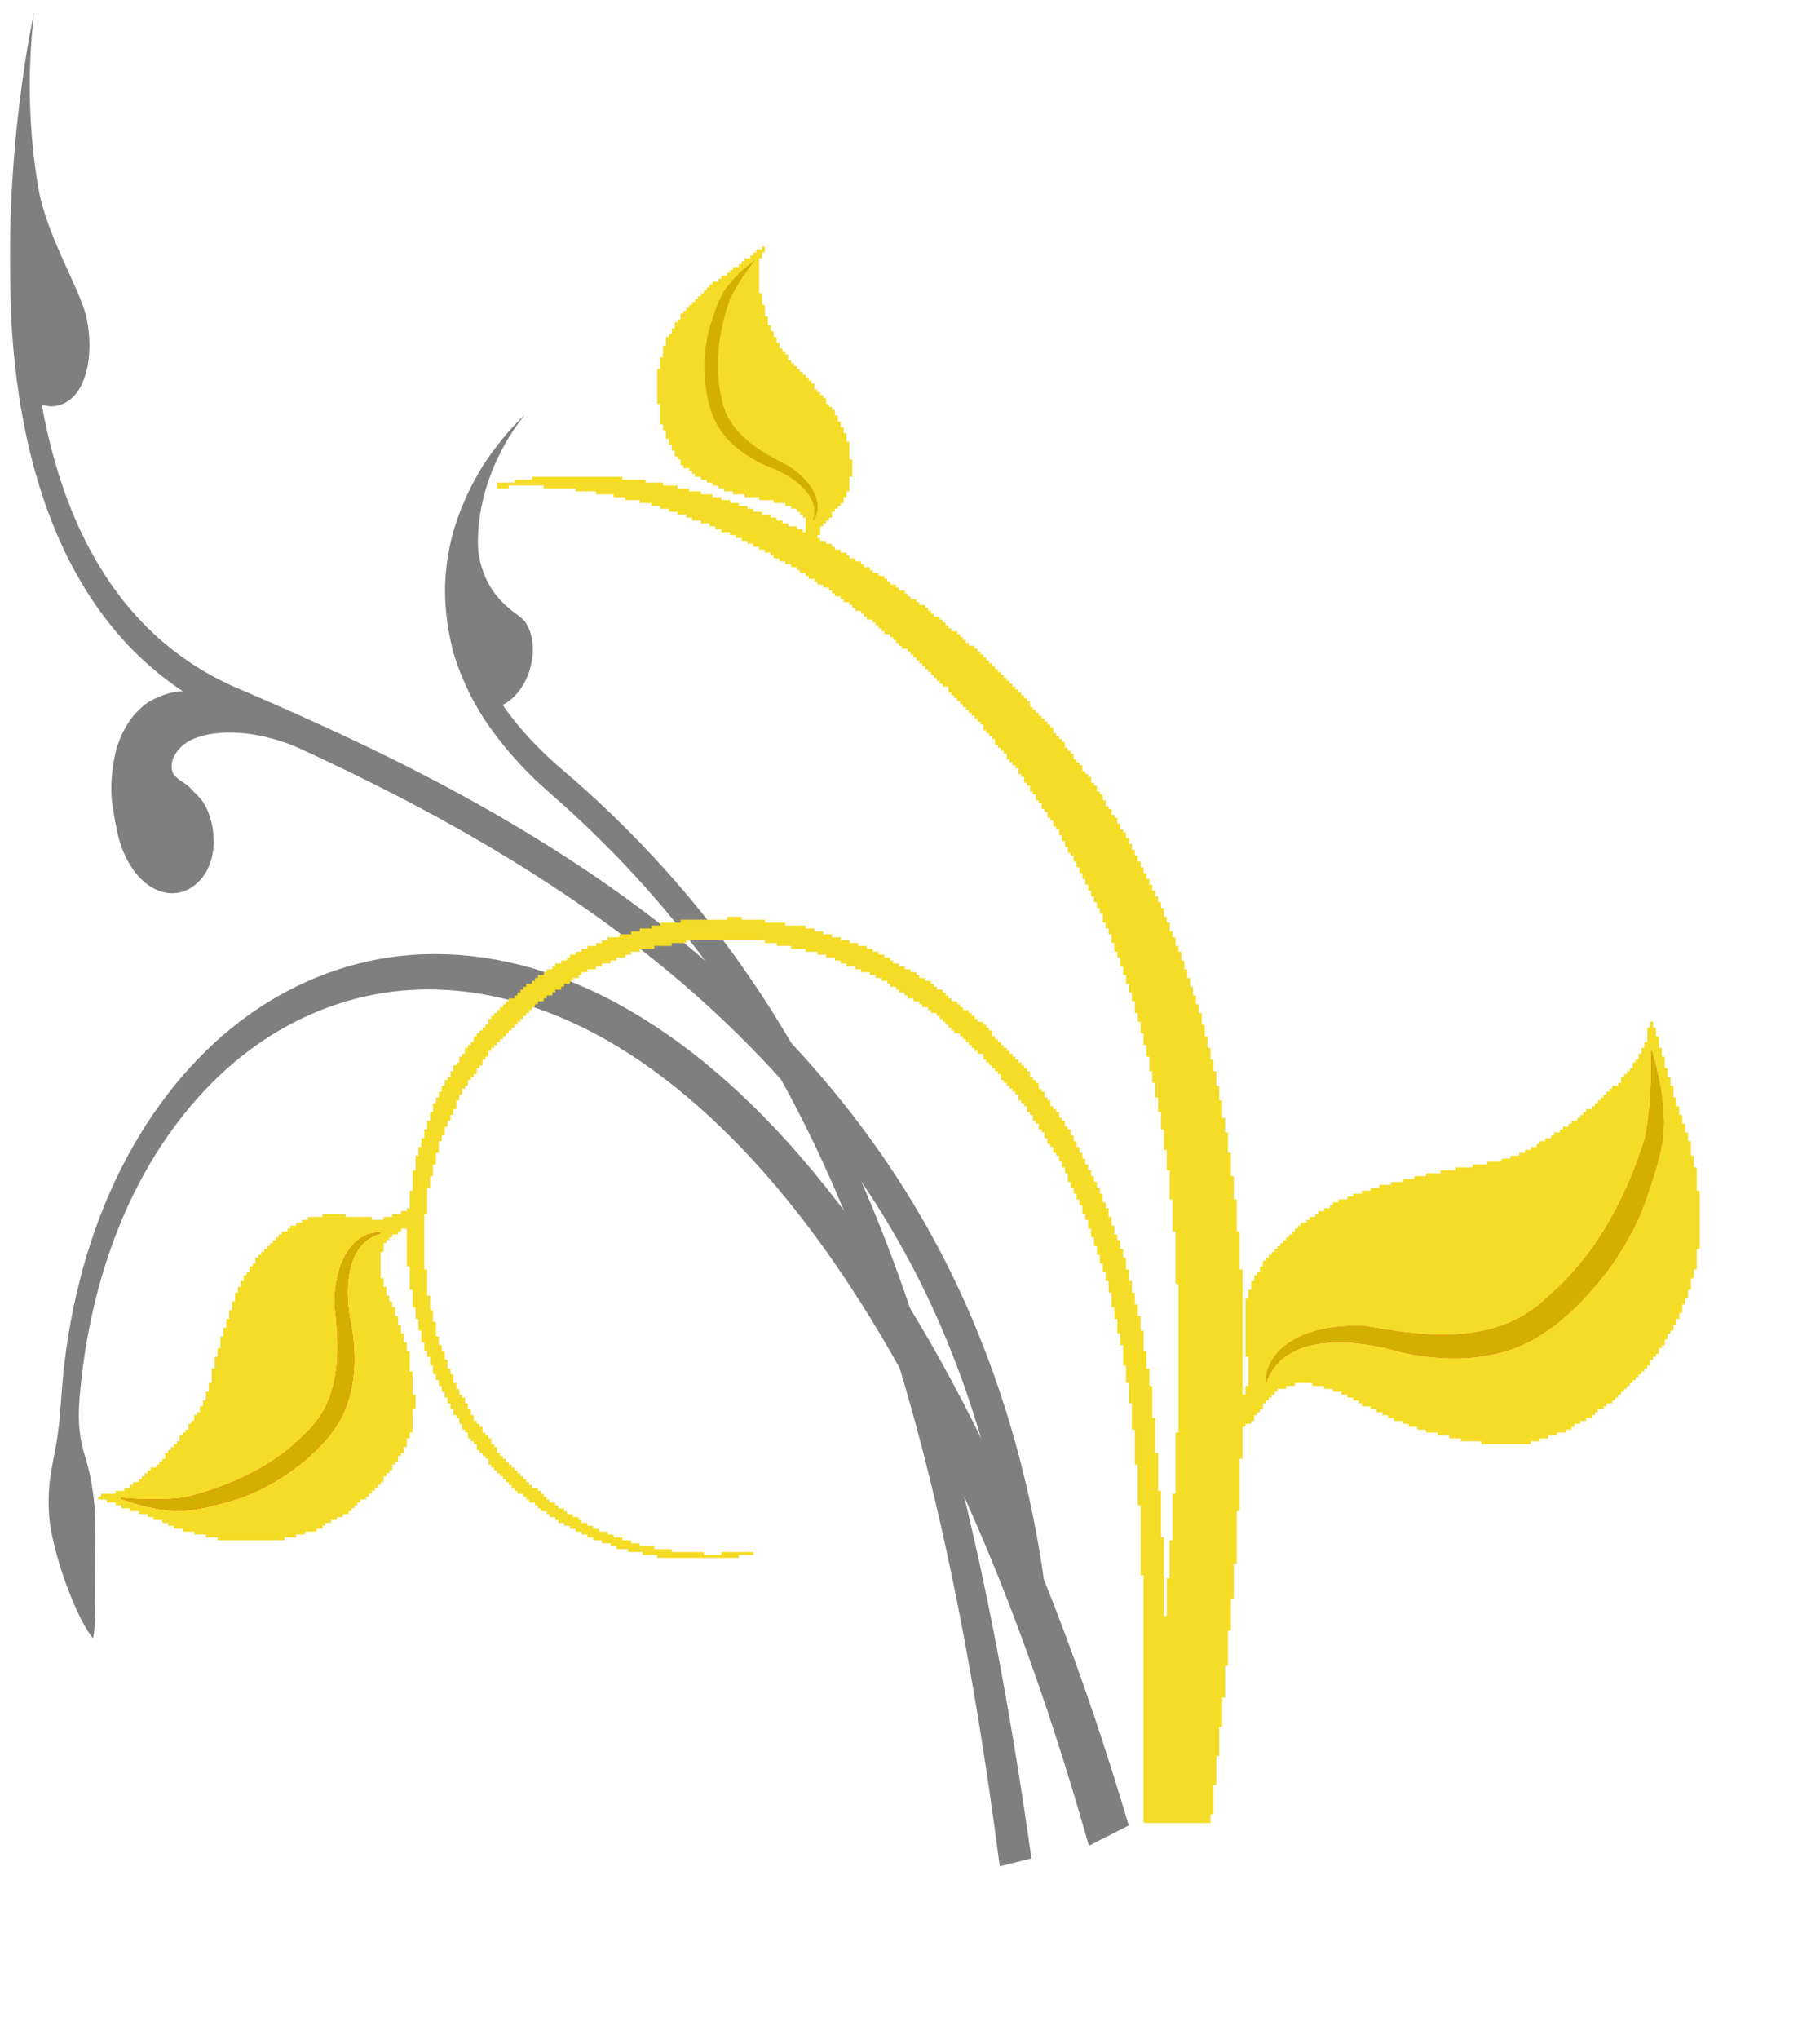 <?xml version="1.0"?><svg width="692.965" height="775.797" xmlns="http://www.w3.org/2000/svg" xmlns:xlink="http://www.w3.org/1999/xlink">
 <title>Red branch</title>
 <defs>
  <clipPath id="clipPath29617" clipPathUnits="userSpaceOnUse">
   <path id="path29619" clip-rule="evenodd" d="m4317.43,4855.2c-54.44,0 -98.56,44.12 -98.56,98.58l0,929.99c0,54.46 44.12,98.59 98.56,98.59l445.73,0c54.42,0 98.57,-44.13 98.57,-98.59l0,-929.99c0,-54.46 -44.15,-98.58 -98.57,-98.58l-445.73,0z"/>
  </clipPath>
  <clipPath id="clipPath29973" clipPathUnits="userSpaceOnUse">
   <path id="path29975" clip-rule="evenodd" d="m4894.984,7171.312c55.17,0.08 99.91,-44.57 100,-99.74l1.16,-942.23c0.07,-55.14 -44.58,-99.9 -99.74,-99.98l-451.57,-0.56c-55.16,-0.08 -99.92,44.6 -99.99,99.74l-1.17,942.23c-0.05,55.15 44.59,99.92 99.76,99.98l451.55,0.56z"/>
  </clipPath>
  <clipPath id="clipPath29979" clipPathUnits="userSpaceOnUse">
   <path id="path29981" d="m4871.584,6374.723c-5.16,6.38 -10.4,11.61 -17.99,14.98c-12.26,5.47 -26.27,4.63 -38.01,-1.75c-3.94,-2.13 -6.35,-4.6 -8.82,-8.48c-4.17,-6.56 -6.95,-14.67 -8.05,-22.36c-0.78,-5.48 -1.58,-12.91 -7.88,-14.99c-1.43,-0.49 -3.17,-0.25 -4.84,-0.12c19.7,39.2 23.78,78.79 17.01,106.62c-0.45,0.08 2.3,-15.67 -3.33,-42.49c-5.44,-26.63 -21.36,-63.74 -53.18,-99.17c-30.86,-35.85 -78.18,-68.31 -136.49,-81.78c-58.13,-14.3 -123.65,-12.43 -189.17,-6.96c-5.22,0.44 -10.43,0.89 -15.65,1.35c28.36,0.36 57.28,1.73 86.44,4.84c30.88,3.91 62.33,11.79 89.71,28.17c27.18,16.34 49.85,40.35 62.59,69.01c12.68,28.54 14.04,61.64 2.89,89.44c-10.98,27.87 -33.45,49.31 -58.63,59.67c-11.47,4.7 -23.04,7.29 -34.35,8.16c-0.32,2.9 -2.66,5.9 -3.02,9.05c-0.04,0.38 -0.05,0.76 -0.04,1.13c0.63,11.61 4.84,19.02 -2.4,29.85c-2.77,4.14 -6.15,7.81 -9.87,11c-8.04,6.85 -18.47,9.92 -28.19,12.93c-11.15,3.44 -18.48,3.83 -24.02,7.02c-9.45,5.42 -31.46,22 -30.25,35.19c-2.21,-9.32 -7.6,-18.77 -10.65,-28.1c-3.57,-10.86 -5.71,-20.94 -3.93,-32.36c2.87,-18.48 14.45,-34.24 30.77,-43.16c5.46,-2.99 10.18,-3.94 16.59,-3.88c10.82,0.09 22.43,2.96 32.25,7.47c6.97,3.21 16.26,7.88 23.48,2.12c2.39,-1.94 3.42,-5.71 5.48,-8.03c-38.24,1.69 -73.13,-16.02 -91.79,-38.11c-26.43,-30.39 -24.77,-64.18 -21.17,-79.78c0.65,-0.13 -3.88,14.29 2.03,38.72c5.45,23.87 28.62,56.93 70.77,69.55c20.53,6.24 45.07,7.38 68.64,-0.67c23.45,-7.85 45.41,-25.4 58.07,-49.61c12.84,-24.09 15.15,-54.43 6.37,-82.06c-8.55,-27.79 -28.06,-52.27 -52.01,-70.2c-49.48,-36.46 -115.25,-39.12 -174.71,-40.6c-30.1,-1.14 -59.63,-0.58 -88.31,0.37c-35.1,3.02 -70.16,5.28 -104.71,4.67c-66.06,-1.1 -127.96,-21.12 -174.61,-51.94c-46.49,-30.56 -78.47,-72.13 -87.26,-110.06c-8.58,-37.34 -4.31,-62.99 -2.78,-73.51c0.2,0 -0.01,13.4 2.75,37.22c2.62,23.46 11.54,59.09 40.63,89.59c27.78,31.03 70.09,58.71 121.2,74.28c25.46,8.02 53.03,12.9 81.51,14.6c28.44,1.24 58.39,-0.41 88.51,-2.74c60.43,-4.76 122.97,-13.64 185.96,-15.59c0.43,-0.01 0.84,-0.01 1.25,-0.03c1.83,-5.07 9.3,-6.71 12.38,-11.1c7.28,-10.39 0.05,-22.68 -4.94,-31.92c-7.08,-13.04 -12.05,-28.65 -13.14,-43.45c-0.64,-8.75 0.25,-15.29 3.85,-23.02c10.71,-23.13 31.25,-40.37 56.26,-45.93c15.48,-3.47 29.45,-1.44 44.61,2.46c13.03,3.35 26.41,9.89 39.34,12.07c-18.12,-0.45 -38.81,31.1 -45.4,44.52c-3.85,7.87 -3.72,17.92 -7.44,33.48c-3.25,13.55 -6.5,28.08 -15.16,39.69c-4.01,5.37 -8.76,10.34 -14.17,14.49c-14.14,10.86 -24.66,5.74 -40.59,5.94c-0.53,0.01 -1.05,0.07 -1.54,0.14c-2.08,0.38 -4.1,1.4 -6.02,2.43c59.69,-1.19 120.67,5.37 172.88,29.4c55.28,24.67 95.24,67.61 119.27,109.44c1.38,2.41 2.7,4.82 3.95,7.23c1.47,-0.26 3.05,-0.38 4.37,-1.03c0.24,-0.12 0.47,-0.27 0.7,-0.43c6.74,-4.9 9.58,-10.33 18.93,-10.19c3.57,0.08 7.13,0.67 10.49,1.68c7.26,2.19 13.18,7.27 18.78,11.96c6.41,5.38 9.5,9.65 13.58,11.76c6.97,3.6 25.52,10.4 33.03,4.55c-4.78,4.94 -8.35,11.88 -12.81,17.36"/>
  </clipPath>
  <clipPath id="clipPath29995" clipPathUnits="userSpaceOnUse">
   <path id="path29997" clip-rule="evenodd" d="m4894.984,7171.312c55.17,0.08 99.91,-44.57 100,-99.74l1.16,-942.23c0.07,-55.14 -44.58,-99.9 -99.74,-99.98l-451.57,-0.56c-55.16,-0.08 -99.92,44.6 -99.99,99.74l-1.17,942.23c-0.05,55.15 44.59,99.92 99.76,99.98l451.55,0.56z"/>
  </clipPath>
  <clipPath id="clipPath30289" clipPathUnits="userSpaceOnUse">
   <path id="path30291" clip-rule="evenodd" d="m4575.796,7116.814c55.17,0.08 99.91,-44.57 100,-99.74l1.16,-942.23c0.07,-55.14 -44.58,-99.9 -99.74,-99.98l-451.57,-0.56c-55.16,-0.08 -99.92,44.6 -99.99,99.74l-1.17,942.23c-0.05,55.15 44.59,99.92 99.76,99.98l451.55,0.56z"/>
  </clipPath>
  <clipPath id="clipPath30295" clipPathUnits="userSpaceOnUse">
   <path id="path30297" d="m4412.417,6332.744c3.01,-1.79 6.48,-2.06 9.7,-3.62c-1.02,2.55 -0.62,5.41 0.32,8.08c0.09,-1.23 0.4,-2.44 0.96,-3.59c2.65,-5.48 9.42,-6.99 13.66,-10.93c0.6,5.5 5.58,9.39 4.52,15.21c-1.21,6.85 -9.19,5.35 -12.17,10.26c1.2,-0.7 2.5,-1.43 3.89,-2.18c6.45,-3.41 12,-5.58 12.41,-4.84c0.39,0.75 -4.52,4.14 -10.97,7.58c-1.39,0.72 -2.71,1.41 -3.94,1.99c5.7,0.25 8.91,-7.19 15.28,-4.37c5.42,2.39 5.84,8.68 10.07,12.26c-5.63,1.32 -10.66,6.08 -16.69,5.21c-1.25,-0.18 -2.45,-0.6 -3.55,-1.19c1.71,2.25 3.87,4.18 6.55,4.78c-3.09,1.77 -5.25,4.5 -8.42,5.99c-3.08,1.45 -6.58,2.59 -9.62,3.72c0.33,-4.58 -3.72,-8.84 -3.75,-13.42c0,-2.52 2.95,-8.69 6.07,-11.16c-1.88,0.75 -3.32,1.18 -3.99,1.18c-0.26,0.22 -0.56,0.43 -0.94,0.63c-0.55,0.3 -1.07,0.47 -1.44,0.5l-8,6.2l-0.09,-0.12l7.84,-6.08c-0.11,-0.01 -0.18,-0.05 -0.2,-0.13c-0.03,-0.01 -0.03,-0.07 0,-0.13l-9.37,3.1l-0.05,-0.13l9.48,-3.15c0.2,-0.3 0.69,-0.71 1.32,-1.03c0.5,-0.28 0.99,-0.45 1.35,-0.5c0.52,-0.58 1.61,-1.44 3.09,-2.43c-3.78,1.27 -10.63,0.25 -12.72,-1.18c-3.81,-2.57 -5.07,-8.33 -9.06,-10.61c2.66,-1.88 5.54,-4.16 8.46,-5.9zm17,18.75c-0.03,-0.04 -0.06,-0.07 -0.09,-0.11c-0.06,0.04 -0.12,0.04 -0.18,0.08c0.09,0 0.18,0 0.27,0.03zm-1.39,-2.52c0,-0.05 -0.03,-0.12 -0.04,-0.18c-0.06,0.11 -0.11,0.22 -0.2,0.32c0.09,-0.04 0.15,-0.1 0.24,-0.14"/>
  </clipPath>
  <symbol id="svg_12" height="480" width="640">
   <title>branch</title>
   <g>
    <title>Layer 1</title>
    <g id="svg_11" display="inline" opacity="0.705"/>
    <g id="svg_10" display="inline"/>
    <g id="svg_5" display="inline">
     <path d="m27.688,369.399c-0.48,-3.546 -0.982,-6.066 -1.55,-8.095c-0.567,-2.028 -1.193,-3.563 -1.787,-5.121c-0.594,-1.558 -1.156,-3.141 -1.513,-5.268c-0.357,-2.127 -0.519,-4.804 -0.152,-8.504c0.052,-0.493 0.107,-0.985 0.165,-1.477c2.05,-17.459 7.936,-34.466 17.434,-49.099c9.093,-14.03 21.482,-25.885 35.788,-34.405c14.84,-8.848 31.759,-14.113 48.948,-15.715c19.201,-1.8 38.762,0.986 57.11,7.138c22.01,7.375 42.3,19.603 60.355,34.437c0,0 0,0 0,0c22.799,18.741 42.039,41.683 58.502,66.416c21.248,31.943 37.796,66.937 51.297,103.052l13.019,-5.01c-14.34,-36.643 -31.929,-72.255 -54.324,-104.828c-17.342,-25.238 -37.727,-48.688 -61.822,-67.904c0,0 0,0 0,0c-19.094,-15.234 -40.668,-27.701 -64.098,-35.18c-19.562,-6.24 -40.409,-8.821 -60.914,-6.599c-18.368,2 -36.323,7.938 -52.062,17.648c-15.169,9.369 -28.133,22.207 -37.574,37.288c-9.84,15.744 -15.751,33.762 -17.599,52.125c-0.052,0.517 -0.1,1.034 -0.146,1.551c-0.346,3.813 -0.708,6.696 -1.144,9.1c-0.436,2.405 -0.938,4.329 -1.426,6.2c-0.489,1.871 -0.964,3.689 -1.271,5.878c-0.307,2.188 -0.451,4.75 -0.186,8.077c0.137,1.723 0.727,4.353 1.683,7.338c0.956,2.985 2.283,6.32 3.795,9.485c1.512,3.166 3.207,6.161 4.795,8.551c1.588,2.391 3.063,4.18 4.106,5.001c0.399,-1.04 0.559,-3.208 0.634,-5.952c0.074,-2.744 0.071,-6.065 0.082,-9.43c0.011,-3.365 0.038,-6.772 0.045,-9.719c0.01,-2.946 -0.012,-5.434 -0.19,-6.982z" id="svg_9" fill-rule="evenodd" fill="#7f7f7f"/>
     <path d="m0.3,73.731c-0.01,-0.479 -0.025,-1.067 -0.047,-1.752c-0.069,-2.141 -0.191,-5.239 -0.236,-8.961c-0.045,-3.722 -0.01,-8.068 0.187,-12.698c0.195,-4.63 0.551,-9.544 1.058,-14.402c0.507,-4.858 1.163,-9.66 1.88,-14.078c0,0 0,0 0,0c1.024,-6.339 2.198,-11.964 3.122,-15.926c0.936,-3.681 1.501,-5.913 1.501,-5.913c0,-0.001 0,-0.002 0,-0.001c0,0 0,0 0,0c0.001,0 0,0.001 0,0.001c0,0 0,0.001 0,0.001c14.288,4.175 14.281,4.173 -0.01,-0.002c0.075,0.028 -0.273,2.267 -0.727,6.119c-0.396,3.983 -0.746,9.669 -0.486,16.328c0.25,6.327 1.04,13.608 2.797,21.092c1.013,4.316 3.368,9.28 6.021,14.019c2.654,4.74 5.605,9.243 7.627,13.067c0.929,1.753 1.658,3.366 2.059,4.827c1.203,4.379 1.247,9.146 -0.141,13.161c-0.694,2.008 -1.755,3.833 -3.274,5.294c-1.518,1.461 -3.497,2.562 -6.037,3.016c-1.784,0.318 -3.531,0.224 -5.235,-0.232c0.239,1.004 0.49,2.006 0.754,3.006c2.499,9.467 6.189,18.693 11.285,27.177c5.367,8.92 12.307,16.893 20.47,23.389c9.418,7.47 20.258,12.905 31.559,16.548c0,0 0,0 0,0c26.584,8.603 52.944,17.8 78.563,28.675c27.951,11.869 55.095,25.662 80.1,42.632c25.24,17.139 48.339,37.604 66.436,61.923c19.011,25.512 32.148,55.396 38.006,86.662l-10.351,1.941c-2.07,-11.928 -5.608,-25.449 -11.318,-39.631c-5.71,-14.182 -13.601,-29.02 -24.01,-43.254c-8.008,-11.004 -17.502,-21.692 -28.239,-31.815c-10.736,-10.123 -22.711,-19.681 -35.479,-28.521c-12.003,-8.296 -24.725,-15.946 -37.882,-22.995c-13.157,-7.048 -26.746,-13.496 -40.446,-19.441c-25.997,-11.271 -52.465,-20.628 -77.7,-29.005c-12.376,-4.057 -23.928,-10.14 -33.77,-18.02c-9.155,-7.392 -16.491,-16.179 -21.981,-25.452c-5.704,-9.677 -9.431,-19.608 -11.839,-29.067c-2.519,-9.866 -3.721,-19.205 -4.233,-27.712l0.017,0l0,0l-0,0z" id="svg_8" fill-rule="evenodd" fill="#7f7f7f"/>
     <path d="m98.531,182.872c0,0 -0.733,-0.464 -2.064,-1.269c-1.332,-0.806 -3.264,-1.954 -5.702,-3.285c-2.438,-1.33 -5.383,-2.841 -8.742,-4.331c-3.359,-1.491 -7.133,-2.955 -11.19,-4.197c-3.617,-1.134 -7.875,-1.999 -12.597,-2.208c-3.574,-0.338 -8.104,0.438 -13.033,2.597c-4.896,2.465 -8.418,6.567 -10.451,11.503c-1.058,3.333 -1.531,6.213 -1.655,8.631c-0.123,2.418 0.102,4.373 0.483,5.924c0.592,3.082 1.237,5.333 1.649,6.704c0.858,2.858 2.368,5.617 4.279,7.863c1.912,2.245 4.214,3.982 6.637,5.094c2.423,1.111 4.963,1.615 7.425,1.515c2.461,-0.099 4.846,-0.793 7.026,-2.17c2.178,-1.377 3.657,-3.082 4.589,-4.942c0.931,-1.86 1.315,-3.872 1.313,-5.806c-0.001,-1.934 -0.384,-3.781 -0.989,-5.389c-0.605,-1.608 -1.426,-2.976 -2.388,-4.122c-0.998,-1.19 -2.687,-2.27 -4.515,-3.759c-0.648,-0.502 -1.465,-0.9 -2.273,-1.293c-0.807,-0.393 -1.602,-0.784 -2.168,-1.288c-1.205,-0.557 -1.688,-2.241 -1.201,-3.834c0.38,-1.094 1.17,-2.096 2.141,-2.939c0.971,-0.842 2.119,-1.526 3.254,-2.02c0.456,-0.2 0.915,-0.374 1.37,-0.521c3.015,-0.97 6.197,-1.391 9.162,-1.537c0,0 0,0 0,0c4.345,-0.227 8.465,0.081 12.12,0.606c3.655,0.525 6.849,1.264 9.455,1.97c2.607,0.705 4.631,1.377 5.999,1.843c1.369,0.466 2.085,0.726 2.063,0.661z" id="svg_7" fill-rule="evenodd" fill="#7f7f7f"/>
     <path d="m144.589,157.404c-0.374,-1.196 -1.018,-3.158 -1.571,-5.774c-0.553,-2.616 -1.005,-5.892 -0.953,-9.639c0,0 0,0 0,0c0.062,-2.4 0.331,-4.911 0.843,-7.434c0.512,-2.522 1.267,-5.054 2.252,-7.496c0,0 0,0 0,0c1.748,-4.253 4.018,-8.216 6.472,-11.643c2.454,-3.427 5.078,-6.319 7.448,-8.61c0,0 0,0 0,0c2.356,-2.331 4.523,-4.158 6.099,-5.406c0.796,-0.631 1.482,-1.14 1.964,-1.49c0,0 0,0 0,0c0.243,-0.176 0.456,-0.325 0.605,-0.428c0,0 0,0 0,0c0,0 0,0 0,0c0.093,-0.063 0.177,-0.12 0.235,-0.159c0,0 0,0 0,0c0,0 0,0 0,0c2.031,3.115 3.541,5.431 4.518,6.932c0,0 0,0 0,0c0.892,1.369 1.341,2.059 1.341,2.059c0.143,0.219 0.223,0.342 0.239,0.367c0,0 0,0 0,0c0,0 0,0 0,0c0,0 0,0 0,0c0,0 0,0 0,0c0,0 0,0 0,0c0,0 0,0 0,0c0,0 0,0 0,0c0,0 0,0 0,0c0,0.007 0,0.007 0,0c0,0 0,0 0,0c0,0 0,0 0,0c0,0 0,0 0,0c-0.046,-0.071 -0.575,-0.882 -1.578,-2.422c0,-0 0,-0 0,-0c-1.017,-1.56 -2.521,-3.868 -4.503,-6.908c0,0 0,0 0,0c-0.053,0.048 -0.13,0.115 -0.214,0.189c0,0 0,0 0,0c-0.134,0.126 -0.328,0.302 -0.546,0.511c0,0 0,0 0,0c-0.432,0.413 -1.049,1.008 -1.753,1.757c0,0 0,0 0,0c-1.368,1.452 -3.221,3.584 -5.107,6.37c0,0 0,0 0,0c-1.769,2.564 -3.62,5.783 -5.065,9.544c-1.446,3.761 -2.479,8.069 -2.528,12.494c0,0.441 0,0.882 0.018,1.323c0.067,1.785 0.531,3.749 1.332,5.636c0.801,1.887 1.938,3.69 3.271,5.213c1.701,1.956 3.705,3.472 5.53,4.624c1.825,1.152 3.459,1.952 4.527,2.712c0.293,0.222 0.549,0.443 0.761,0.67c0.743,0.792 1.328,1.709 1.75,2.78c0.422,1.071 0.68,2.3 0.719,3.665c0.039,1.365 -0.143,2.867 -0.642,4.431c-0.499,1.564 -1.314,3.19 -2.583,4.766c-0.614,0.764 -1.337,1.515 -2.186,2.236c-0.367,0.311 -0.74,0.601 -1.122,0.869c0,0 0,0 0,0c-1.053,0.741 -2.164,1.318 -3.329,1.736c0.229,0.249 0.459,0.496 0.691,0.741c5.718,6.067 12.308,11.082 19.12,15.461c20.361,13.143 39.368,28.393 56.031,45.884c16.525,17.334 30.729,36.876 42.527,57.771c0,0 0,0 0,0c13.052,23.108 23.238,47.83 31.522,73.172c9.801,29.994 16.975,60.857 22.815,91.982l-10.351,1.941c-2.043,-11.939 -4.668,-26.001 -8.12,-41.434c-3.453,-15.433 -7.74,-32.233 -13.206,-49.594c-3.755,-11.915 -8.058,-24.09 -13.032,-36.185c-4.974,-12.095 -10.623,-24.107 -17.027,-35.705c-5.706,-10.345 -12.026,-20.375 -18.863,-29.869c-6.837,-9.494 -14.189,-18.451 -21.904,-26.703c0,0 0,0 0,0c-8.63,-9.252 -17.737,-17.652 -26.909,-25.199c-9.173,-7.546 -18.409,-14.239 -27.312,-20.126c0,0 0,0 0,0c-7.503,-4.895 -14.448,-10.488 -20.255,-16.734c-4.77,-5.076 -8.687,-10.954 -11.325,-17.218c-0.229,-0.552 -0.445,-1.106 -0.648,-1.662l-0,0z" id="svg_6" fill-rule="evenodd" fill="#7f7f7f"/>
    </g>
    <g id="svg_4" display="inline"/>
    <g id="svg_3" display="inline"/>
    <g id="svg_2" display="inline"/>
    <g id="svg_1" display="inline"/>
   </g>
  </symbol>
 </defs>
 <g>
  <title>Layer 1</title>
  <use x="0" y="0" transform="matrix(1.166, 0, 0, 1.54, 3.817, 5.055)" xlink:href="#svg_12" id="svg_13"/>
  <path id="path29989" d="m647.155,475.238l-1.109,0l0,7.76l-1.109,0l0,3.326l-1.109,0l0,4.435l-1.109,0l0,3.326l-1.109,0l0,2.217l-1.109,0l0,3.326l-1.109,0l0,2.217l-1.109,0l0,2.217l-1.109,0l0,2.217l-1.109,0l0,1.109l-1.109,0l0,2.217l-1.109,0l0,2.217l-1.109,0l0,1.109l-1.109,0l0,2.217l-1.109,0l0,1.109l-1.109,0l0,1.109l-1.109,0l0,2.217l-1.109,0l0,1.109l-1.109,0l0,1.109l-1.109,0l0,1.109l-1.109,0l0,1.109l-1.109,0l0,1.109l-1.109,0l0,1.109l-1.109,0l0,1.109l-1.109,0l0,1.109l-1.109,0l0,1.109l-1.109,0l0,1.109l-1.109,0l0,1.109l-1.109,0l0,1.109l-1.109,0l0,1.109l-2.217,0l0,1.109l-1.109,0l0,1.109l-2.217,0l0,1.109l-1.109,0l0,1.109l-1.109,0l0,1.109l-2.217,0l0,1.109l-2.217,0l0,1.109l-2.217,0l0,1.109l-1.109,0l0,1.109l-2.217,0l0,1.109l-3.326,0l0,1.109l-3.326,0l0,1.109l-3.326,0l0,1.109l-3.326,0l0,1.109l-18.847,0l0,-1.109l-7.76,0l0,-1.109l-4.435,0l0,-1.109l-4.435,0l0,-1.109l-4.435,0l0,-1.109l-3.326,0l0,-1.109l-3.326,0l0,-1.109l-2.217,0l0,-1.109l-3.326,0l0,-1.109l-2.217,0l0,-1.109l-2.217,0l0,-1.109l-2.217,0l0,-1.109l-2.217,0l0,-1.109l-3.326,0l0,-1.109l-1.109,0l0,-1.109l-2.217,0l0,-1.109l-2.217,0l0,-1.109l-2.217,0l0,-1.109l-3.326,0l0,-1.109l-3.326,0l0,-1.109l-4.435,0l0,-1.109l-6.652,0l0,1.109l-3.326,0l0,1.109l-3.326,0l0,1.109l-1.109,0l0,1.109l-1.109,0l0,1.109l-1.109,0l0,1.109l-1.109,0l0,1.109l-1.109,0l0,2.217l-1.109,0l0,1.109l-1.109,0l0,1.109l-1.109,0l0,2.217l-1.109,0l0,1.109l-2.217,0l0,1.109l-1.109,0l0,12.195l-1.109,0l0,19.955l-1.109,0l0,19.955l-1.109,0l0,13.304l-1.109,0l0,12.195l-1.109,0l0,13.304l-1.109,0l0,12.195l-1.109,0l0,11.086l-1.109,0l0,11.086l-1.109,0l0,11.086l-1.109,0l0,11.086l-1.109,0l0,3.326l-25.499,0l0,-94.234l-1.109,0l0,-26.607l-1.109,0l0,-15.521l-1.109,0l0,-13.304l-1.109,0l0,-9.978l-1.109,0l0,-7.76l-1.109,0l0,-6.652l-1.109,0l0,-7.76l-1.109,0l0,-4.435l-1.109,0l0,-5.543l-1.109,0l0,-4.435l-1.109,0l0,-5.543l-1.109,0l0,-4.435l-1.109,0l0,-3.326l-1.109,0l0,-3.326l-1.109,0l0,-3.326l-1.109,0l0,-3.326l-1.109,0l0,-3.326l-1.109,0l0,-3.326l-1.109,0l0,-3.326l-1.109,0l0,-2.217l-1.109,0l0,-3.326l-1.109,0l0,-2.217l-1.109,0l0,-2.217l-1.109,0l0,-2.217l-1.109,0l0,-2.217l-1.109,0l0,-3.326l-1.109,0l0,-2.217l-1.109,0l0,-2.217l-1.109,0l0,-2.217l-1.109,0l0,-1.109l-1.109,0l0,-2.217l-1.109,0l0,-1.109l-1.109,0l0,-2.217l-1.109,0l0,-2.217l-1.109,0l0,-1.109l-1.109,0l0,-2.217l-1.109,0l0,-1.109l-1.109,0l0,-2.217l-1.109,0l0,-1.109l-1.109,0l0,-2.217l-1.109,0l0,-1.109l-1.109,0l0,-1.109l-1.109,0l0,-2.217l-1.109,0l0,-1.109l-1.109,0l0,-1.109l-1.109,0l0,-1.109l-1.109,0l0,-1.109l-1.109,0l0,-1.109l-1.109,0l0,-2.217l-1.109,0l0,-1.109l-1.109,0l0,-1.109l-1.109,0l0,-1.109l-1.109,0l0,-1.109l-1.109,0l0,-1.109l-1.109,0l0,-2.217l-2.217,0l0,-1.109l-1.109,0l0,-1.109l-1.109,0l0,-1.109l-1.109,0l0,-1.109l-1.109,0l0,-1.109l-1.109,0l0,-1.109l-1.109,0l0,-1.109l-2.217,0l0,-1.109l-1.109,0l0,-1.109l-1.109,0l0,-1.109l-1.109,0l0,-1.109l-1.109,0l0,-1.109l-1.109,0l0,-1.109l-1.109,0l0,-1.109l-2.217,0l0,-1.109l-1.109,0l0,-1.109l-2.217,0l0,-1.109l-1.109,0l0,-1.109l-2.217,0l0,-1.109l-2.217,0l0,-1.109l-1.109,0l0,-1.109l-2.217,0l0,-1.109l-1.109,0l0,-1.109l-2.217,0l0,-1.109l-1.109,0l0,-1.109l-2.217,0l0,-1.109l-2.217,0l0,-1.109l-2.217,0l0,-1.109l-3.326,0l0,-1.109l-2.217,0l0,-1.109l-3.326,0l0,-1.109l-2.217,0l0,-1.109l-2.217,0l0,-1.109l-3.326,0l0,-1.109l-3.326,0l0,-1.109l-4.435,0l0,-1.109l-5.543,0l0,-1.109l-5.543,0l0,-1.109l-4.435,0l0,-1.109l-29.933,0l0,1.109l-5.543,0l0,1.109l-6.652,0l0,1.109l-5.543,0l0,1.109l-3.326,0l0,1.109l-2.217,0l0,1.109l-3.326,0l0,1.109l-2.217,0l0,1.109l-3.326,0l0,1.109l-2.217,0l0,1.109l-3.326,0l0,1.109l-2.217,0l0,1.109l-1.109,0l0,1.109l-2.217,0l0,1.109l-1.109,0l0,1.109l-2.217,0l0,1.109l-1.109,0l0,1.109l-2.217,0l0,1.109l-1.109,0l0,1.109l-2.217,0l0,1.109l-1.109,0l0,1.109l-2.217,0l0,1.109l-1.109,0l0,1.109l-1.109,0l0,1.109l-1.109,0l0,1.109l-1.109,0l0,1.109l-1.109,0l0,1.109l-1.109,0l0,1.109l-1.109,0l0,1.109l-1.109,0l0,1.109l-1.109,0l0,1.109l-1.109,0l0,1.109l-1.109,0l0,1.109l-1.109,0l0,1.109l-1.109,0l0,1.109l-1.109,0l0,1.109l-1.109,0l0,1.109l-1.109,0l0,1.109l-1.109,0l0,2.217l-1.109,0l0,1.109l-1.109,0l0,2.217l-1.109,0l0,1.109l-1.109,0l0,2.217l-1.109,0l0,1.109l-1.109,0l0,1.109l-1.109,0l0,2.217l-1.109,0l0,1.109l-1.109,0l0,2.217l-1.109,0l0,2.217l-1.109,0l0,3.326l-1.109,0l0,2.217l-1.109,0l0,2.217l-1.109,0l0,2.217l-1.109,0l0,3.326l-1.109,0l0,2.217l-1.109,0l0,4.435l-1.109,0l0,4.435l-1.109,0l0,4.435l-1.109,0l0,4.435l-1.109,0l0,9.978l-1.109,0l0,21.064l1.109,0l0,9.978l1.109,0l0,5.543l1.109,0l0,4.435l1.109,0l0,5.543l1.109,0l0,3.326l1.109,0l0,2.217l1.109,0l0,3.326l1.109,0l0,3.326l1.109,0l0,2.217l1.109,0l0,3.326l1.109,0l0,2.217l1.109,0l0,2.217l1.109,0l0,1.109l1.109,0l0,2.217l1.109,0l0,2.217l1.109,0l0,2.217l1.109,0l0,2.217l1.109,0l0,1.109l1.109,0l0,1.109l1.109,0l0,2.217l1.109,0l0,1.109l1.109,0l0,1.109l1.109,0l0,2.217l1.109,0l0,1.109l1.109,0l0,2.217l1.109,0l0,1.109l1.109,0l0,1.109l1.109,0l0,1.109l1.109,0l0,1.109l1.109,0l0,1.109l1.109,0l0,1.109l1.109,0l0,1.109l1.109,0l0,1.109l1.109,0l0,1.109l1.109,0l0,1.109l1.109,0l0,1.109l1.109,0l0,1.109l2.217,0l0,1.109l1.109,0l0,1.109l1.109,0l0,1.109l1.109,0l0,1.109l1.109,0l0,1.109l2.217,0l0,1.109l1.109,0l0,1.109l2.217,0l0,1.109l1.109,0l0,1.109l2.217,0l0,1.109l2.217,0l0,1.109l1.109,0l0,1.109l2.217,0l0,1.109l2.217,0l0,1.109l2.217,0l0,1.109l3.326,0l0,1.109l2.217,0l0,1.109l3.326,0l0,1.109l3.326,0l0,1.109l3.326,0l0,1.109l5.543,0l0,1.109l6.652,0l0,1.109l12.195,0l0,1.109l6.652,0l0,-1.109l12.195,0l0,1.109l-5.543,0l0,1.109l-31.042,0l0,-1.109l-5.543,0l0,-1.109l-5.543,0l0,-1.109l-4.435,0l0,-1.109l-2.217,0l0,-1.109l-3.326,0l0,-1.109l-3.326,0l0,-1.109l-2.217,0l0,-1.109l-2.217,0l0,-1.109l-2.217,0l0,-1.109l-2.217,0l0,-1.109l-2.217,0l0,-1.109l-2.217,0l0,-1.109l-1.109,0l0,-1.109l-2.217,0l0,-1.109l-1.109,0l0,-1.109l-2.217,0l0,-1.109l-1.109,0l0,-1.109l-1.109,0l0,-1.109l-2.217,0l0,-1.109l-1.109,0l0,-1.109l-1.109,0l0,-1.109l-2.217,0l0,-1.109l-1.109,0l0,-1.109l-1.109,0l0,-1.109l-1.109,0l0,-1.109l-1.109,0l0,-1.109l-1.109,0l0,-1.109l-1.109,0l0,-1.109l-1.109,0l0,-1.109l-1.109,0l0,-1.109l-1.109,0l0,-1.109l-1.109,0l0,-2.217l-1.109,0l0,-1.109l-1.109,0l0,-1.109l-1.109,0l0,-1.109l-1.109,0l0,-2.217l-1.109,0l0,-1.109l-1.109,0l0,-1.109l-1.109,0l0,-2.217l-1.109,0l0,-1.109l-1.109,0l0,-2.217l-1.109,0l0,-2.217l-1.109,0l0,-1.109l-1.109,0l0,-2.217l-1.109,0l0,-2.217l-1.109,0l0,-2.217l-1.109,0l0,-2.217l-1.109,0l0,-2.217l-1.109,0l0,-2.217l-1.109,0l0,-2.217l-1.109,0l0,-3.326l-1.109,0l0,-3.326l-1.109,0l0,-2.217l-1.109,0l0,-3.326l-1.109,0l0,-4.435l-1.109,0l0,-4.435l-1.109,0l0,-4.435l-1.109,0l0,-6.652l-1.109,0l0,-8.869l-1.109,0l0,-14.412l-2.217,0l0,1.109l-1.109,0l0,1.109l-2.217,0l0,1.109l-1.109,0l0,1.109l-1.109,0l0,1.109l-1.109,0l0,3.326l-1.109,0l0,9.978l1.109,0l0,3.326l1.109,0l0,3.326l1.109,0l0,2.217l1.109,0l0,2.217l1.109,0l0,3.326l1.109,0l0,3.326l1.109,0l0,3.326l1.109,0l0,3.326l1.109,0l0,3.326l1.109,0l0,7.76l1.109,0l0,8.869l1.109,0l0,5.543l-1.109,0l0,8.869l-1.109,0l0,2.217l-1.109,0l0,3.326l-1.109,0l0,2.217l-1.109,0l0,1.109l-1.109,0l0,2.217l-1.109,0l0,1.109l-1.109,0l0,2.217l-1.109,0l0,1.109l-1.109,0l0,1.109l-1.109,0l0,2.217l-1.109,0l0,1.109l-1.109,0l0,1.109l-1.109,0l0,1.109l-1.109,0l0,1.109l-1.109,0l0,1.109l-1.109,0l0,1.109l-2.217,0l0,1.109l-1.109,0l0,1.109l-1.109,0l0,1.109l-1.109,0l0,1.109l-1.109,0l0,1.109l-2.217,0l0,1.109l-2.217,0l0,1.109l-2.217,0l0,1.109l-2.217,0l0,1.109l-1.109,0l0,1.109l-2.217,0l0,1.109l-4.435,0l0,1.109l-3.326,0l0,1.109l-4.435,0l0,1.109l-25.499,0l0,-1.109l-4.435,0l0,-1.109l-4.435,0l0,-1.109l-4.435,0l0,-1.109l-3.326,0l0,-1.109l-2.217,0l0,-1.109l-2.217,0l0,-1.109l-3.326,0l0,-1.109l-2.217,0l0,-1.109l-3.326,0l0,-1.109l-3.326,0l0,-1.109l-3.326,0l0,-1.109l-2.217,0l0,-1.109l-3.326,0l0,-1.109l-3.326,0l0,-1.109l1.109,0l0,-1.109l5.543,0l0,-1.109l3.326,0l0,-1.109l2.217,0l0,-1.109l1.109,0l0,-1.109l2.217,0l0,-1.109l1.109,0l0,-1.109l1.109,0l0,-1.109l1.109,0l0,-1.109l1.109,0l0,-1.109l2.217,0l0,-1.109l1.109,0l0,-1.109l1.109,0l0,-1.109l1.109,0l0,-2.217l1.109,0l0,-1.109l1.109,0l0,-1.109l1.109,0l0,-1.109l1.109,0l0,-1.109l1.109,0l0,-2.217l1.109,0l0,-1.109l1.109,0l0,-1.109l1.109,0l0,-2.217l1.109,0l0,-1.109l1.109,0l0,-2.217l1.109,0l0,-1.109l1.109,0l0,-2.217l1.109,0l0,-2.217l1.109,0l0,-3.326l1.109,0l0,-3.326l1.109,0l0,-5.543l1.109,0l0,-4.435l1.109,0l0,-3.326l1.109,0l0,-4.435l1.109,0l0,-3.326l1.109,0l0,-3.326l1.109,0l0,-3.326l1.109,0l0,-3.326l1.109,0l0,-3.326l1.109,0l0,-2.217l1.109,0l0,-2.217l1.109,0l0,-2.217l1.109,0l0,-1.109l1.109,0l0,-2.217l1.109,0l0,-1.109l1.109,0l0,-2.217l1.109,0l0,-1.109l1.109,0l0,-1.109l1.109,0l0,-1.109l1.109,0l0,-1.109l1.109,0l0,-1.109l1.109,0l0,-1.109l1.109,0l0,-1.109l1.109,0l0,-1.109l1.109,0l0,-1.109l2.217,0l0,-1.109l1.109,0l0,-1.109l2.217,0l0,-1.109l2.217,0l0,-1.109l2.217,0l0,-1.109l5.543,0l0,-1.109l8.869,0l0,1.109l9.978,0l0,1.109l4.435,0l0,-1.109l3.326,0l0,-1.109l3.326,0l0,-1.109l2.217,0l0,-1.109l1.109,0l0,-6.652l1.109,0l0,-7.76l1.109,0l0,-5.543l1.109,0l0,-3.326l1.109,0l0,-3.326l1.109,0l0,-3.326l1.109,0l0,-3.326l1.109,0l0,-3.326l1.109,0l0,-3.326l1.109,0l0,-2.217l1.109,0l0,-2.217l1.109,0l0,-2.217l1.109,0l0,-2.217l1.109,0l0,-1.109l1.109,0l0,-2.217l1.109,0l0,-2.217l1.109,0l0,-1.109l1.109,0l0,-2.217l1.109,0l0,-1.109l1.109,0l0,-2.217l1.109,0l0,-1.109l1.109,0l0,-1.109l1.109,0l0,-2.217l1.109,0l0,-1.109l1.109,0l0,-1.109l1.109,0l0,-1.109l1.109,0l0,-1.109l1.109,0l0,-2.217l1.109,0l0,-1.109l1.109,0l0,-1.109l1.109,0l0,-1.109l1.109,0l0,-1.109l1.109,0l0,-1.109l1.109,0l0,-1.109l1.109,0l0,-1.109l2.217,0l0,-1.109l1.109,0l0,-1.109l1.109,0l0,-1.109l1.109,0l0,-1.109l1.109,0l0,-1.109l2.217,0l0,-1.109l1.109,0l0,-1.109l1.109,0l0,-1.109l2.217,0l0,-1.109l1.109,0l0,-1.109l2.217,0l0,-1.109l1.109,0l0,-1.109l2.217,0l0,-1.109l2.217,0l0,-1.109l1.109,0l0,-1.109l2.217,0l0,-1.109l2.217,0l0,-1.109l2.217,0l0,-1.109l3.326,0l0,-1.109l2.217,0l0,-1.109l2.217,0l0,-1.109l4.435,0l0,-1.109l4.435,0l0,-1.109l3.326,0l0,-1.109l4.435,0l0,-1.109l3.326,0l0,-1.109l7.76,0l0,-1.109l17.738,0l0,-1.109l5.543,0l0,1.109l8.869,0l0,1.109l7.76,0l0,1.109l7.76,0l0,1.109l3.326,0l0,1.109l3.326,0l0,1.109l3.326,0l0,1.109l3.326,0l0,1.109l3.326,0l0,1.109l3.326,0l0,1.109l3.326,0l0,1.109l2.217,0l0,1.109l2.217,0l0,1.109l2.217,0l0,1.109l2.217,0l0,1.109l1.109,0l0,1.109l2.217,0l0,1.109l2.217,0l0,1.109l2.217,0l0,1.109l2.217,0l0,1.109l1.109,0l0,1.109l2.217,0l0,1.109l2.217,0l0,1.109l1.109,0l0,1.109l1.109,0l0,1.109l2.217,0l0,1.109l1.109,0l0,1.109l1.109,0l0,1.109l1.109,0l0,1.109l2.217,0l0,1.109l1.109,0l0,1.109l1.109,0l0,1.109l2.217,0l0,1.109l1.109,0l0,1.109l1.109,0l0,1.109l1.109,0l0,1.109l2.217,0l0,1.109l1.109,0l0,1.109l1.109,0l0,1.109l1.109,0l0,2.217l1.109,0l0,1.109l1.109,0l0,1.109l1.109,0l0,1.109l1.109,0l0,1.109l1.109,0l0,1.109l1.109,0l0,1.109l1.109,0l0,1.109l1.109,0l0,1.109l1.109,0l0,1.109l1.109,0l0,1.109l1.109,0l0,1.109l1.109,0l0,1.109l1.109,0l0,2.217l1.109,0l0,1.109l1.109,0l0,1.109l1.109,0l0,2.217l1.109,0l0,1.109l1.109,0l0,2.217l1.109,0l0,1.109l1.109,0l0,2.217l1.109,0l0,1.109l1.109,0l0,1.109l1.109,0l0,2.217l1.109,0l0,1.109l1.109,0l0,2.217l1.109,0l0,1.109l1.109,0l0,2.217l1.109,0l0,2.217l1.109,0l0,2.217l1.109,0l0,2.217l1.109,0l0,2.217l1.109,0l0,2.217l1.109,0l0,2.217l1.109,0l0,2.217l1.109,0l0,2.217l1.109,0l0,2.217l1.109,0l0,2.217l1.109,0l0,3.326l1.109,0l0,2.217l1.109,0l0,3.326l1.109,0l0,3.326l1.109,0l0,3.326l1.109,0l0,2.217l1.109,0l0,3.326l1.109,0l0,3.326l1.109,0l0,4.435l1.109,0l0,4.435l1.109,0l0,4.435l1.109,0l0,4.435l1.109,0l0,4.435l1.109,0l0,5.543l1.109,0l0,7.76l1.109,0l0,6.652l1.109,0l0,6.652l1.109,0l0,12.195l1.109,0l0,13.304l1.109,0l0,14.412l1.109,0l0,17.738l1.109,0l0,29.933l1.109,0l0,-14.412l1.109,0l0,-14.412l1.109,0l0,-17.738l1.109,0l0,-23.281l1.109,0l0,-56.54l-1.109,0l0,-19.955l-1.109,0l0,-12.195l-1.109,0l0,-11.086l-1.109,0l0,-7.76l-1.109,0l0,-7.76l-1.109,0l0,-6.652l-1.109,0l0,-5.543l-1.109,0l0,-5.543l-1.109,0l0,-4.435l-1.109,0l0,-5.543l-1.109,0l0,-4.435l-1.109,0l0,-4.435l-1.109,0l0,-4.435l-1.109,0l0,-3.326l-1.109,0l0,-4.435l-1.109,0l0,-3.326l-1.109,0l0,-3.326l-1.109,0l0,-3.326l-1.109,0l0,-3.326l-1.109,0l0,-3.326l-1.109,0l0,-2.217l-1.109,0l0,-3.326l-1.109,0l0,-3.326l-1.109,0l0,-2.217l-1.109,0l0,-2.217l-1.109,0l0,-3.326l-1.109,0l0,-2.217l-1.109,0l0,-2.217l-1.109,0l0,-2.217l-1.109,0l0,-2.217l-1.109,0l0,-2.217l-1.109,0l0,-2.217l-1.109,0l0,-2.217l-1.109,0l0,-2.217l-1.109,0l0,-2.217l-1.109,0l0,-2.217l-1.109,0l0,-1.109l-1.109,0l0,-2.217l-1.109,0l0,-2.217l-1.109,0l0,-2.217l-1.109,0l0,-2.217l-1.109,0l0,-1.109l-1.109,0l0,-2.217l-1.109,0l0,-1.109l-1.109,0l0,-2.217l-1.109,0l0,-1.109l-1.109,0l0,-2.217l-1.109,0l0,-1.109l-1.109,0l0,-2.217l-1.109,0l0,-1.109l-1.109,0l0,-2.217l-1.109,0l0,-1.109l-1.109,0l0,-2.217l-1.109,0l0,-1.109l-1.109,0l0,-2.217l-1.109,0l0,-1.109l-1.109,0l0,-1.109l-1.109,0l0,-1.109l-1.109,0l0,-2.217l-1.109,0l0,-1.109l-1.109,0l0,-1.109l-1.109,0l0,-1.109l-1.109,0l0,-2.217l-1.109,0l0,-1.109l-1.109,0l0,-1.109l-1.109,0l0,-1.109l-1.109,0l0,-2.217l-1.109,0l0,-1.109l-1.109,0l0,-1.109l-1.109,0l0,-1.109l-1.109,0l0,-1.109l-1.109,0l0,-1.109l-1.109,0l0,-1.109l-1.109,0l0,-1.109l-1.109,0l0,-1.109l-1.109,0l0,-1.109l-1.109,0l0,-1.109l-1.109,0l0,-1.109l-1.109,0l0,-2.217l-2.217,0l0,-1.109l-1.109,0l0,-1.109l-1.109,0l0,-1.109l-1.109,0l0,-1.109l-1.109,0l0,-1.109l-1.109,0l0,-1.109l-1.109,0l0,-1.109l-1.109,0l0,-1.109l-1.109,0l0,-1.109l-1.109,0l0,-1.109l-1.109,0l0,-1.109l-1.109,0l0,-1.109l-1.109,0l0,-1.109l-2.217,0l0,-1.109l-1.109,0l0,-1.109l-1.109,0l0,-1.109l-1.109,0l0,-1.109l-1.109,0l0,-1.109l-2.217,0l0,-1.109l-1.109,0l0,-1.109l-1.109,0l0,-1.109l-1.109,0l0,-1.109l-1.109,0l0,-1.109l-2.217,0l0,-1.109l-1.109,0l0,-1.109l-1.109,0l0,-1.109l-2.217,0l0,-1.109l-1.109,0l0,-1.109l-1.109,0l0,-1.109l-2.217,0l0,-1.109l-1.109,0l0,-1.109l-2.217,0l0,-1.109l-1.109,0l0,-1.109l-1.109,0l0,-1.109l-2.217,0l0,-1.109l-2.217,0l0,-1.109l-1.109,0l0,-1.109l-2.217,0l0,-1.109l-1.109,0l0,-1.109l-2.217,0l0,-1.109l-1.109,0l0,-1.109l-2.217,0l0,-1.109l-2.217,0l0,-1.109l-2.217,0l0,-1.109l-2.217,0l0,-1.109l-1.109,0l0,-1.109l-2.217,0l0,-1.109l-2.217,0l0,-1.109l-2.217,0l0,-1.109l-2.217,0l0,-1.109l-2.217,0l0,-1.109l-2.217,0l0,-1.109l-2.217,0l0,-1.109l-3.326,0l0,-1.109l-2.217,0l0,-1.109l-2.217,0l0,-1.109l-3.326,0l0,-1.109l-3.326,0l0,-1.109l-2.217,0l0,-1.109l-3.326,0l0,-1.109l-3.326,0l0,-1.109l-3.326,0l0,-1.109l-3.326,0l0,-1.109l-4.435,0l0,-1.109l-5.543,0l0,-1.109l-4.435,0l0,-1.109l-6.652,0l0,-1.109l-7.76,0l0,-1.109l-12.195,0l0,-1.109l-13.304,0l0,1.109l-4.435,0l0,-2.217l6.652,0l0,-1.109l6.652,0l0,-1.109l34.368,0l0,1.109l8.869,0l0,1.109l6.652,0l0,1.109l5.543,0l0,1.109l4.435,0l0,1.109l4.435,0l0,1.109l4.435,0l0,1.109l3.326,0l0,1.109l3.326,0l0,1.109l3.326,0l0,1.109l3.326,0l0,1.109l2.217,0l0,1.109l3.326,0l0,1.109l3.326,0l0,1.109l2.217,0l0,1.109l2.217,0l0,1.109l2.217,0l0,1.109l3.326,0l0,1.109l2.217,0l0,1.109l1.109,0l0,-5.543l-1.109,0l0,-1.109l-1.109,0l0,-1.109l-1.109,0l0,-1.109l-2.217,0l0,-1.109l-2.217,0l0,-1.109l-4.435,0l0,-1.109l-5.543,0l0,-1.109l-5.543,0l0,-1.109l-4.435,0l0,-1.109l-3.326,0l0,-1.109l-2.217,0l0,-1.109l-2.217,0l0,-1.109l-2.217,0l0,-1.109l-2.217,0l0,-1.109l-2.217,0l0,-1.109l-1.109,0l0,-1.109l-1.109,0l0,-1.109l-2.217,0l0,-1.109l-1.109,0l0,-2.217l-1.109,0l0,-1.109l-1.109,0l0,-2.217l-1.109,0l0,-2.217l-1.109,0l0,-2.217l-1.109,0l0,-3.326l-1.109,0l0,-2.217l-1.109,0l0,-7.76l-1.109,0l0,-13.304l1.109,0l0,-4.435l1.109,0l0,-4.435l1.109,0l0,-3.326l1.109,0l0,-1.109l1.109,0l0,-2.217l1.109,0l0,-2.217l1.109,0l0,-1.109l1.109,0l0,-2.217l1.109,0l0,-1.109l1.109,0l0,-1.109l1.109,0l0,-1.109l1.109,0l0,-1.109l1.109,0l0,-1.109l1.109,0l0,-1.109l1.109,0l0,-1.109l1.109,0l0,-1.109l1.109,0l0,-1.109l1.109,0l0,-1.109l1.109,0l0,-1.109l2.217,0l0,-1.109l1.109,0l0,-1.109l2.217,0l0,-1.109l1.109,0l0,-1.109l1.109,0l0,-1.109l2.217,0l0,-1.109l1.109,0l0,-1.109l1.109,0l0,-1.109l2.217,0l0,-1.109l1.109,0l0,-1.109l1.109,0l0,-1.109l2.217,0l0,-1.109l1.109,0l0,2.217l-1.109,0l0,2.217l-1.109,0l0,13.304l1.109,0l0,4.435l1.109,0l0,4.435l1.109,0l0,3.326l1.109,0l0,2.217l1.109,0l0,2.217l1.109,0l0,2.217l1.109,0l0,2.217l1.109,0l0,1.109l1.109,0l0,1.109l1.109,0l0,2.217l1.109,0l0,1.109l1.109,0l0,1.109l1.109,0l0,1.109l1.109,0l0,1.109l1.109,0l0,1.109l1.109,0l0,1.109l1.109,0l0,1.109l1.109,0l0,1.109l1.109,0l0,2.217l1.109,0l0,1.109l1.109,0l0,1.109l1.109,0l0,1.109l1.109,0l0,2.217l1.109,0l0,1.109l1.109,0l0,1.109l1.109,0l0,2.217l1.109,0l0,2.217l1.109,0l0,2.217l1.109,0l0,2.217l1.109,0l0,3.326l1.109,0l0,6.652l1.109,0l0,6.652l-1.109,0l0,5.543l-1.109,0l0,2.217l-1.109,0l0,2.217l-1.109,0l0,1.109l-1.109,0l0,1.109l-1.109,0l0,1.109l-1.109,0l0,2.217l-1.109,0l0,1.109l-1.109,0l0,1.109l-1.109,0l0,1.109l-1.109,0l0,3.326l-1.109,0l0,1.109l1.109,0l0,1.109l2.217,0l0,1.109l2.217,0l0,1.109l1.109,0l0,1.109l2.217,0l0,1.109l2.217,0l0,1.109l1.109,0l0,1.109l2.217,0l0,1.109l2.217,0l0,1.109l1.109,0l0,1.109l2.217,0l0,1.109l1.109,0l0,1.109l2.217,0l0,1.109l2.217,0l0,1.109l1.109,0l0,1.109l1.109,0l0,1.109l2.217,0l0,1.109l1.109,0l0,1.109l2.217,0l0,1.109l1.109,0l0,1.109l1.109,0l0,1.109l2.217,0l0,1.109l1.109,0l0,1.109l2.217,0l0,1.109l1.109,0l0,1.109l1.109,0l0,1.109l1.109,0l0,1.109l2.217,0l0,1.109l1.109,0l0,1.109l1.109,0l0,1.109l1.109,0l0,1.109l1.109,0l0,1.109l2.217,0l0,1.109l1.109,0l0,1.109l1.109,0l0,1.109l1.109,0l0,1.109l1.109,0l0,1.109l2.217,0l0,1.109l1.109,0l0,1.109l1.109,0l0,1.109l1.109,0l0,1.109l1.109,0l0,1.109l1.109,0l0,1.109l1.109,0l0,1.109l1.109,0l0,1.109l1.109,0l0,1.109l1.109,0l0,1.109l1.109,0l0,1.109l1.109,0l0,1.109l1.109,0l0,1.109l1.109,0l0,1.109l1.109,0l0,1.109l1.109,0l0,1.109l1.109,0l0,1.109l1.109,0l0,1.109l1.109,0l0,1.109l1.109,0l0,2.217l1.109,0l0,1.109l1.109,0l0,1.109l1.109,0l0,1.109l1.109,0l0,1.109l1.109,0l0,1.109l1.109,0l0,1.109l1.109,0l0,1.109l1.109,0l0,2.217l1.109,0l0,1.109l1.109,0l0,1.109l1.109,0l0,1.109l1.109,0l0,2.217l1.109,0l0,1.109l1.109,0l0,1.109l1.109,0l0,2.217l1.109,0l0,1.109l1.109,0l0,1.109l1.109,0l0,2.217l1.109,0l0,1.109l1.109,0l0,1.109l1.109,0l0,2.217l1.109,0l0,1.109l1.109,0l0,2.217l1.109,0l0,1.109l1.109,0l0,2.217l1.109,0l0,2.217l1.109,0l0,1.109l1.109,0l0,2.217l1.109,0l0,1.109l1.109,0l0,2.217l1.109,0l0,2.217l1.109,0l0,1.109l1.109,0l0,2.217l1.109,0l0,2.217l1.109,0l0,2.217l1.109,0l0,2.217l1.109,0l0,2.217l1.109,0l0,2.217l1.109,0l0,2.217l1.109,0l0,2.217l1.109,0l0,2.217l1.109,0l0,2.217l1.109,0l0,2.217l1.109,0l0,2.217l1.109,0l0,2.217l1.109,0l0,3.326l1.109,0l0,2.217l1.109,0l0,3.326l1.109,0l0,2.217l1.109,0l0,3.326l1.109,0l0,2.217l1.109,0l0,3.326l1.109,0l0,3.326l1.109,0l0,3.326l1.109,0l0,3.326l1.109,0l0,3.326l1.109,0l0,3.326l1.109,0l0,3.326l1.109,0l0,4.435l1.109,0l0,4.435l1.109,0l0,4.435l1.109,0l0,4.435l1.109,0l0,4.435l1.109,0l0,5.543l1.109,0l0,5.543l1.109,0l0,6.652l1.109,0l0,5.543l1.109,0l0,7.76l1.109,0l0,8.869l1.109,0l0,8.869l1.109,0l0,12.195l1.109,0l0,14.412l1.109,0l0,47.671l1.109,0l0,-3.326l1.109,0l0,-11.086l-1.109,0l0,-22.173l1.109,0l0,-3.326l1.109,0l0,-3.326l1.109,0l0,-2.217l1.109,0l0,-1.109l1.109,0l0,-2.217l1.109,0l0,-2.217l1.109,0l0,-1.109l1.109,0l0,-1.109l1.109,0l0,-1.109l1.109,0l0,-1.109l1.109,0l0,-1.109l1.109,0l0,-1.109l1.109,0l0,-1.109l1.109,0l0,-1.109l1.109,0l0,-1.109l1.109,0l0,-1.109l1.109,0l0,-1.109l1.109,0l0,-1.109l1.109,0l0,-1.109l2.217,0l0,-1.109l1.109,0l0,-1.109l2.217,0l0,-1.109l1.109,0l0,-1.109l2.217,0l0,-1.109l2.217,0l0,-1.109l1.109,0l0,-1.109l2.217,0l0,-1.109l3.326,0l0,-1.109l2.217,0l0,-1.109l3.326,0l0,-1.109l3.326,0l0,-1.109l3.326,0l0,-1.109l4.435,0l0,-1.109l4.435,0l0,-1.109l4.435,0l0,-1.109l4.435,0l0,-1.109l5.543,0l0,-1.109l5.543,0l0,-1.109l6.652,0l0,-1.109l5.543,0l0,-1.109l5.543,0l0,-1.109l3.326,0l0,-1.109l3.326,0l0,-1.109l2.217,0l0,-1.109l2.217,0l0,-1.109l2.217,0l0,-1.109l1.109,0l0,-1.109l2.217,0l0,-1.109l2.217,0l0,-1.109l1.109,0l0,-1.109l2.217,0l0,-1.109l1.109,0l0,-1.109l2.217,0l0,-1.109l1.109,0l0,-1.109l2.217,0l0,-1.109l1.109,0l0,-1.109l1.109,0l0,-1.109l1.109,0l0,-1.109l2.217,0l0,-1.109l1.109,0l0,-1.109l1.109,0l0,-1.109l1.109,0l0,-1.109l1.109,0l0,-1.109l1.109,0l0,-1.109l1.109,0l0,-1.109l1.109,0l0,-1.109l2.217,0l0,-1.109l1.109,0l0,-2.217l1.109,0l0,-1.109l1.109,0l0,-1.109l1.109,0l0,-1.109l1.109,0l0,-2.217l1.109,0l0,-1.109l1.109,0l0,-2.217l1.109,0l0,-2.217l1.109,0l0,-2.217l1.109,0l0,-5.543l1.109,0l0,-2.217l1.109,0l0,2.217l1.109,0l0,3.326l1.109,0l0,4.435l1.109,0l0,3.326l1.109,0l0,4.435l1.109,0l0,3.326l1.109,0l0,3.326l1.109,0l0,4.435l1.109,0l0,3.326l1.109,0l0,3.326l1.109,0l0,3.326l1.109,0l0,3.326l1.109,0l0,3.326l1.109,0l0,5.543l1.109,0l0,4.435l1.109,0l0,8.869l1.109,0" fill-rule="nonzero" fill="#f4dc27"/>
  <path id="path29999" d="m486.203,518.94c3.426,-4.046 10.311,-7.461 18.925,-8.038c8.714,-0.82 18.436,0.632 29.445,3.803c11.286,2.25 24.19,3.292 37.427,-0.277c13.647,-3.67 24.59,-13.127 33.503,-23.026c8.891,-9.945 16.075,-21.452 20.498,-33.182c3.947,-11.352 7.982,-22.527 7.372,-33.237c-0.421,-10.243 -2.616,-18.448 -4.457,-25.155c-0.632,-0.166 0.932,13.825 -2.339,32.594c-5.61,18.581 -16.696,43.503 -36.895,60.787c-19.501,19.302 -46.862,15.477 -69.545,11.485c-11.774,-0.654 -22.716,1.464 -29.933,6.696c-7.483,5.189 -8.47,12.461 -8.16,14.656c0.178,0.111 0.721,-3.093 4.157,-7.107" fill-rule="nonzero" fill="#ff3f3f"/>
  <path id="path30001" d="m139.467,471.912c-3.093,2.295 -5.898,7.14 -6.741,13.403c-1.02,6.297 -0.399,13.437 1.375,21.596c1.086,8.348 1.241,17.783 -1.996,27.25c-3.337,9.789 -10.72,17.273 -18.348,23.315c-7.672,5.997 -16.397,10.665 -25.155,13.326c-8.448,2.35 -16.774,4.778 -24.545,3.791c-7.428,-0.798 -13.315,-2.783 -18.104,-4.435c-0.077,-0.466 10.022,1.352 23.847,-0.155c13.791,-3.226 32.461,-10.089 45.997,-23.98c15,-13.259 13.526,-33.392 11.685,-50.077c0.089,-8.636 2.151,-16.486 6.308,-21.497c4.157,-5.189 9.479,-5.577 11.053,-5.233c0.077,0.122 -2.273,0.355 -5.377,2.694" fill-rule="nonzero" fill="#ff3f3f"/>
  <path id="path30003" d="m310.063,193.822c-0.188,-2.772 -2.018,-6.352 -5.454,-9.291c-3.415,-3.082 -7.96,-5.499 -13.581,-7.605c-5.454,-2.572 -11.22,-6.164 -15.654,-11.796c-4.59,-5.82 -6.241,-13.203 -6.907,-20.177c-0.643,-6.94 -0.067,-14.036 1.752,-20.344c1.874,-6.009 3.67,-11.973 7.261,-16.275c3.382,-4.18 6.874,-6.951 9.723,-9.201c0.355,0.122 -4.69,5.521 -9.179,14.445c-3.415,9.568 -6.563,23.503 -3.47,37.106c2.173,14.19 14.866,21.153 25.676,26.552c5.156,3.403 9.091,7.705 10.499,12.151c1.519,4.534 -0.322,7.904 -1.164,8.736c-0.089,0 0.687,-1.53 0.499,-4.301" fill-rule="nonzero" fill="#d3b000"/>
  <g transform="matrix(-0.87,3.246,3.246,0.87,-16236.079,-20109.603) " id="g11908" fill="#4e9a06">
   <g id="g11910" clip-path="url(#clipPath30289)" fill="#4e9a06">
    <g id="g11912" clip-path="url(#clipPath30295)" fill="#4e9a06">
     <path d="m4570.576,6361.16l0,1l-2,0l0,1l-1,0l0,1l-2,0l0,1l-1,0l0,1l-2,0l0,1l-1,0l0,1l-1,0l0,1l-1,0l0,1l-1,0l0,1l-1,0l0,2l-1,0l0,-3l1,0l0,-3l-2,0l0,1l-3,0l0,1l-2,0l0,1l-3,0l0,1l-2,0l0,1l-1,0l0,1l-2,0l0,1l-1,0l0,1l-2,0l0,1l-1,0l0,3l1,0l0,1l1,0l0,1l1,0l0,1l1,0l0,2l1,0l0,1l1,0l0,1l1,0l0,1l1,0l0,1l1,0l0,1l2,0l0,1l8,0l0,1l-2,0l0,1l-1,0l0,1l-3,0l0,1l-3,0l0,1l-3,0l0,1l-1,0l0,1l2,0l0,-1l3,0l0,-1l2,0l0,1l-2,0l0,1l-1,0l0,1l-1,0l0,1l-1,0l0,1l2,0l0,-1l1,0l0,-1l2,0l0,-1l1,0l0,-1l1,0l0,-1l1,0l0,-1l3,0l0,-1l1,0l0,1l-1,0l0,2l-1,0l0,2l-1,0l0,3l-1,0l0,3l1,0l0,4l1,0l0,2l1,0l0,3l1,0l0,3l3,0l0,-1l3,0l0,-1l3,0l0,-1l2,0l0,-1l1,0l0,-1l2,0l0,-1l1,0l0,-1l2,0l0,-1l1,0l0,-1l1,0l0,-2l-2,0l0,-1l-2,0l0,-1l6,0l0,-1l3,0l0,-1l2,0l0,-1l2,0l0,-1l3,0l0,-1l2,0l0,-1l-1,0l0,-2l-1,0l0,-1l-1,0l0,-1l-1,0l0,-2l-1,0l0,-2l-1,0l0,-1l-1,0l0,-1l-1,0l0,-1l-1,0l0,-1l-2,0l0,-1l-3,0l0,-1l1,0l0,-1l2,0l0,-3l-2,0l0,1l-3,0l0,-1l1,0l0,-8l-1,0l0,-3l-1,0l0,-2l-1,0l0,-2l-1,0l0,-3" id="path11914" fill-rule="nonzero" fill="#003f7f"/>
    </g>
   </g>
  </g>
  <path id="svg_14" d="m139.467,471.912c-3.093,2.295 -5.898,7.14 -6.741,13.403c-1.02,6.297 -0.399,13.437 1.375,21.596c1.086,8.348 1.241,17.783 -1.996,27.25c-3.337,9.789 -10.72,17.273 -18.348,23.315c-7.672,5.997 -16.397,10.665 -25.155,13.326c-8.448,2.35 -16.774,4.778 -24.545,3.791c-7.428,-0.798 -13.315,-2.783 -18.104,-4.435c-0.077,-0.466 10.022,1.352 23.847,-0.155c13.791,-3.226 32.461,-10.089 45.997,-23.98c15,-13.259 13.526,-33.392 11.685,-50.077c0.089,-8.636 2.151,-16.486 6.308,-21.497c4.157,-5.189 9.479,-5.577 11.053,-5.233c0.077,0.122 -2.273,0.355 -5.377,2.694" fill-rule="nonzero" fill="#ff3f3f"/>
  <path id="svg_15" d="m486.203,518.94c3.426,-4.046 10.311,-7.461 18.925,-8.038c8.714,-0.82 18.436,0.632 29.445,3.803c11.286,2.25 24.19,3.292 37.427,-0.277c13.647,-3.67 24.59,-13.127 33.503,-23.026c8.891,-9.945 16.075,-21.452 20.498,-33.182c3.947,-11.352 7.982,-22.527 7.372,-33.237c-0.421,-10.243 -2.616,-18.448 -4.457,-25.155c-0.632,-0.166 0.932,13.825 -2.339,32.594c-5.61,18.581 -16.696,43.503 -36.895,60.787c-19.501,19.302 -46.862,15.477 -69.545,11.485c-11.774,-0.654 -22.716,1.464 -29.933,6.696c-7.483,5.189 -8.47,12.461 -8.16,14.656c0.178,0.111 0.721,-3.093 4.157,-7.107" fill-rule="nonzero" fill="#d3b000"/>
  <path id="svg_16" d="m139.467,471.912c-3.093,2.295 -5.898,7.14 -6.741,13.403c-1.02,6.297 -0.399,13.437 1.375,21.596c1.086,8.348 1.241,17.783 -1.996,27.25c-3.337,9.789 -10.72,17.273 -18.348,23.315c-7.672,5.997 -16.397,10.665 -25.155,13.326c-8.448,2.35 -16.774,4.778 -24.545,3.791c-7.428,-0.798 -13.315,-2.783 -18.104,-4.435c-0.077,-0.466 10.022,1.352 23.847,-0.155c13.791,-3.226 32.461,-10.089 45.997,-23.98c15,-13.259 13.526,-33.392 11.685,-50.077c0.089,-8.636 2.151,-16.486 6.308,-21.497c4.157,-5.189 9.479,-5.577 11.053,-5.233c0.077,0.122 -2.273,0.355 -5.377,2.694" fill-rule="nonzero" fill="#d3b000"/>
 </g>
</svg>